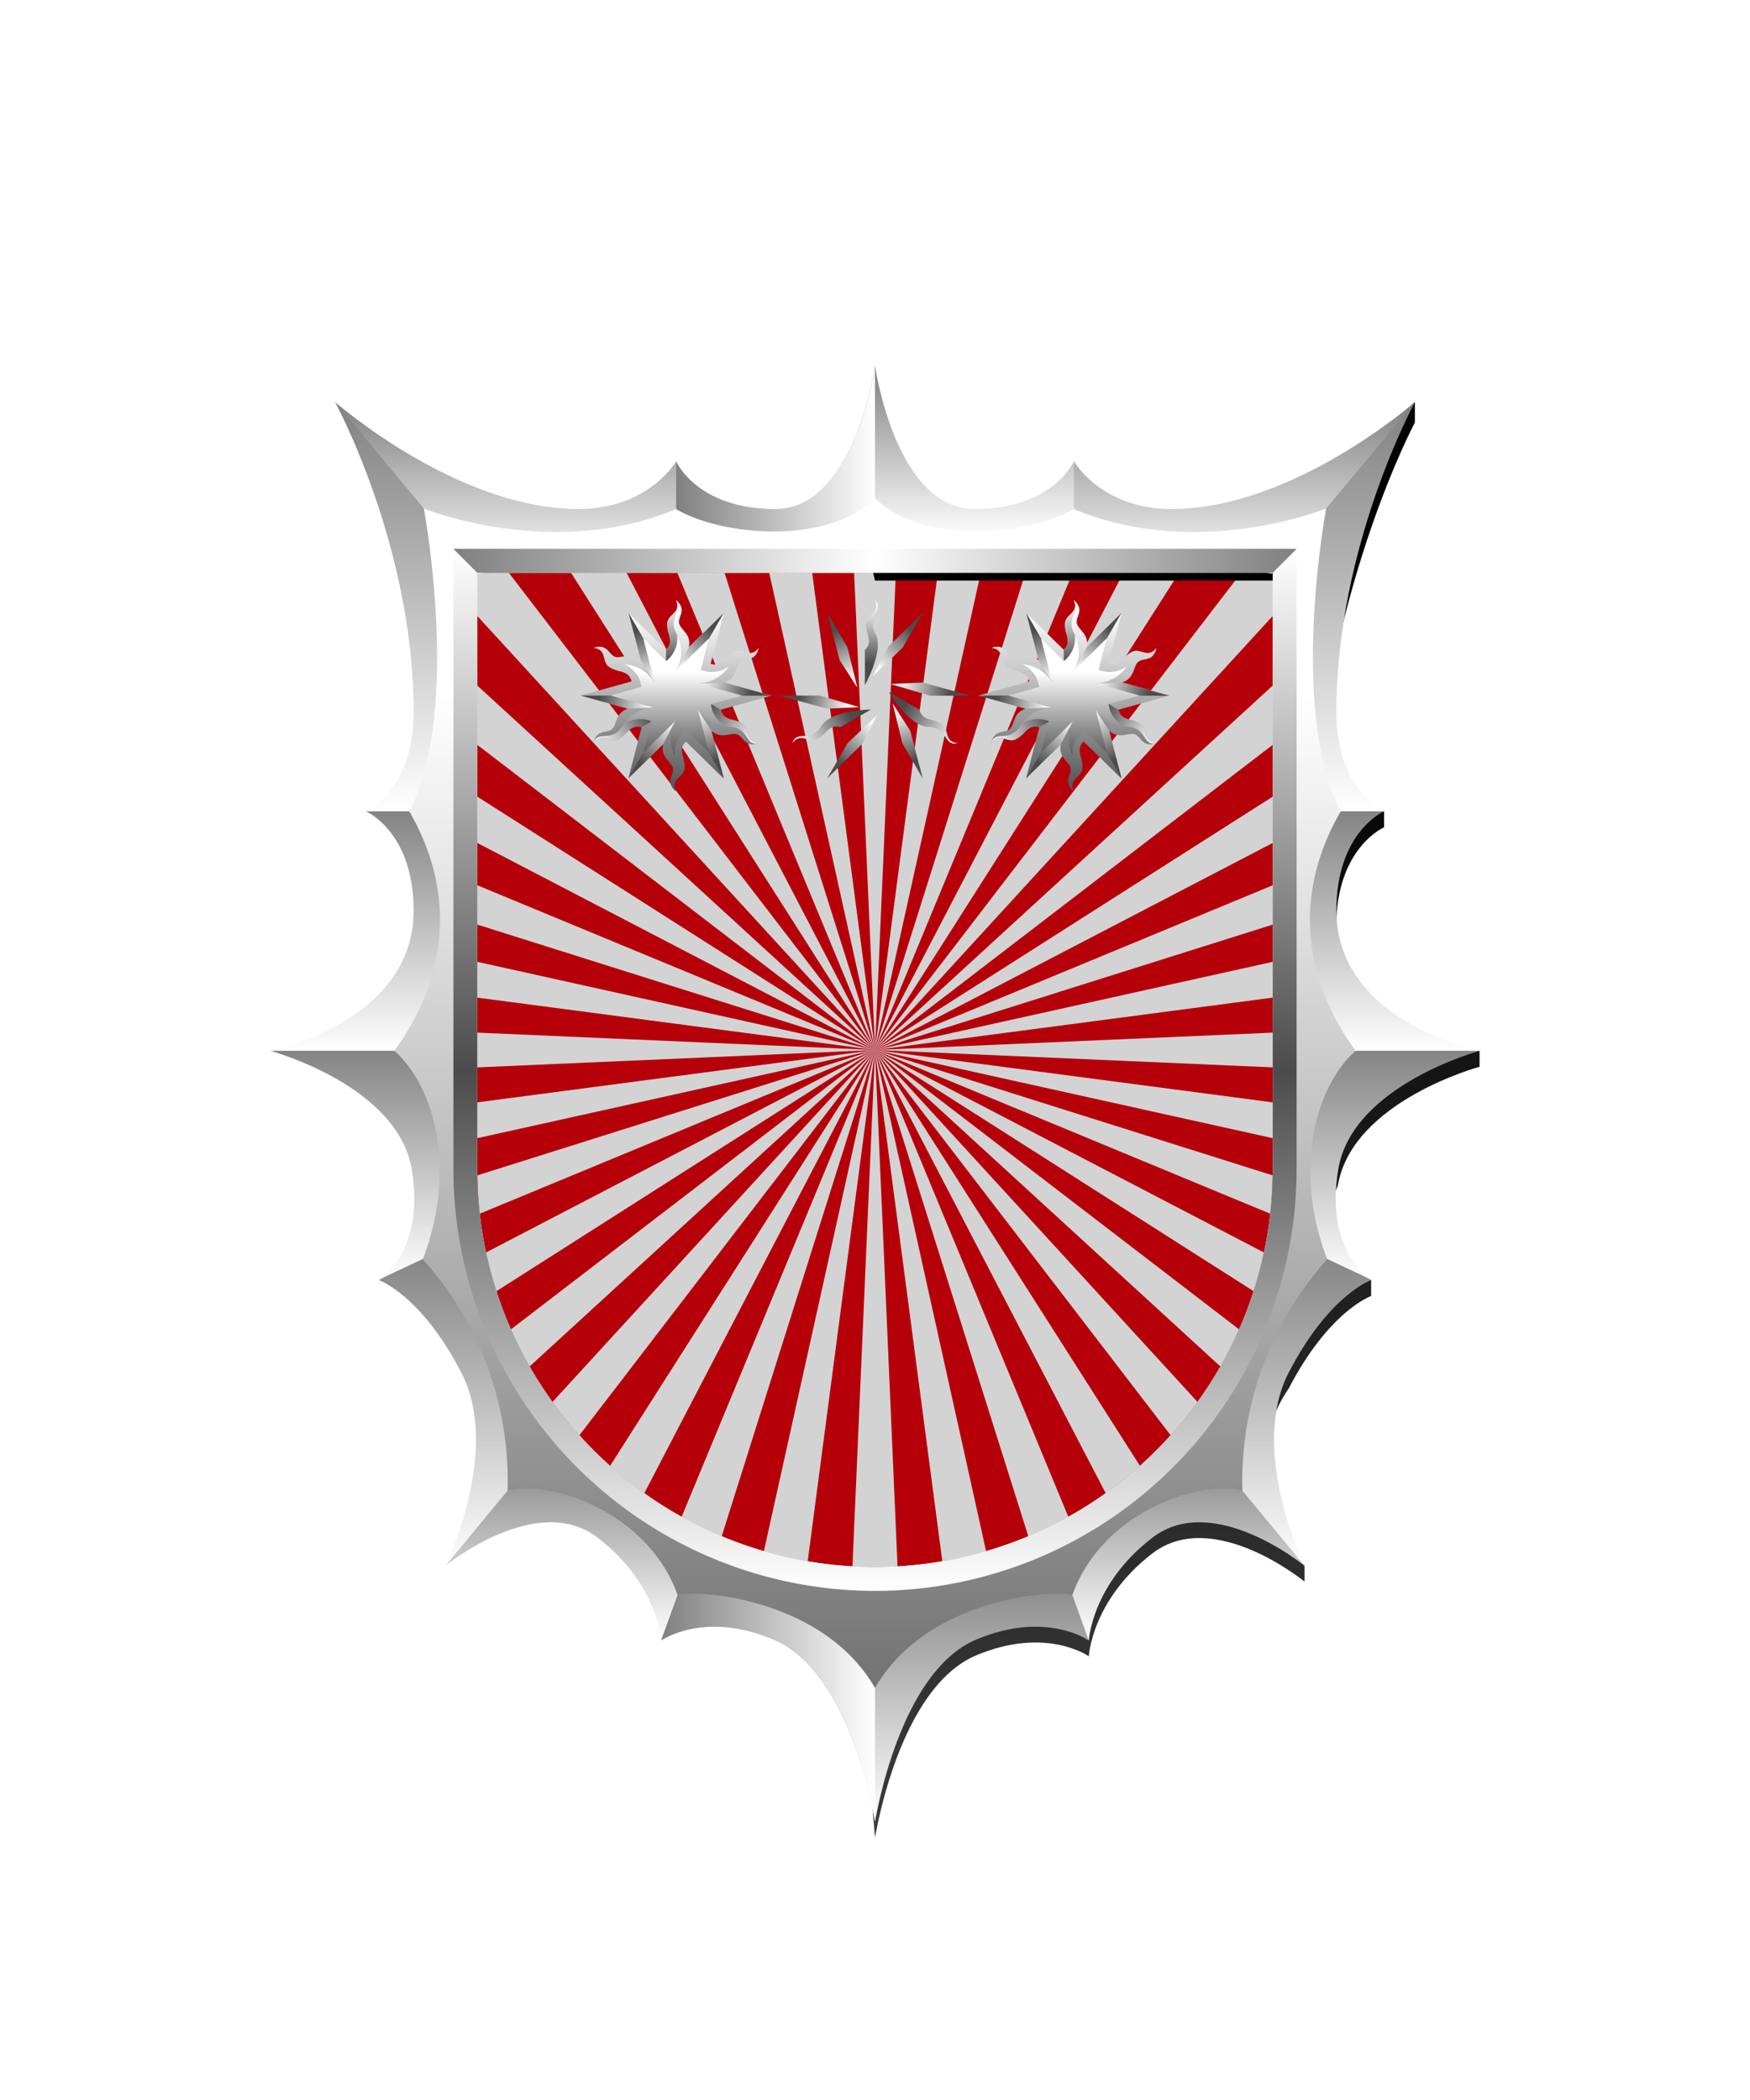 <svg xmlns="http://www.w3.org/2000/svg" xmlns:xlink="http://www.w3.org/1999/xlink" viewBox="0 0 220 264"><path d="M60 72v75a50 50 0 0 0 50 50 50 50 0 0 0 50-50V72Z" fill="#b5000a"/><path d="M107.166 196.915 110 132l2.834 64.915c-.938.053-1.882.085-2.834.085-.952 0-1.9-.032-2.834-.085Zm16.8-1.907L110 132l8.462 64.273a49.878 49.878 0 0 0 5.506-1.265h-.002Zm10.343-4.317L110 132l19.278 61.143a49.743 49.743 0 0 0 5.033-2.452h-.002Zm9-6.41L110 132l29 55.715a50.436 50.436 0 0 0 4.307-3.434h.002Zm7.236-8.035L110 132l37.168 48.438a50.132 50.132 0 0 0 3.375-4.192h.002Zm-77.711 4.192L110 132l-40.543 44.245a50.066 50.066 0 0 0 3.375 4.193h.002ZM81 187.715 110 132l-33.307 52.281A50.117 50.117 0 0 0 81 187.715Zm9.725 5.428L110 132l-24.311 58.691c1.63.911 3.31 1.73 5.032 2.452h.004Zm69.26-45.384L110 132l49.683 20.579c.176-1.586.275-3.193.298-4.82h.004Zm.015-17.942L110 132l50 2.183v-4.366Zm0-8.9L110 132l50-6.583v-4.5Zm0-9.626L110 132l50-15.765v-4.944Zm0-11.143L110 132l50-26.029v-5.823Zm-1.1 57.308L110 132l47.6 30.323c.516-1.6.95-3.225 1.3-4.869v.002Zm-3.125 9.668L110 132l43.418 39.785a49.516 49.516 0 0 0 2.354-4.663l.003.002ZM160 138.583 110 132l50 11.085v-4.502Zm-93.418 33.2L110 132l-45.772 35.122a49.807 49.807 0 0 0 2.354 4.663v-.002Zm34.956 24.488L110 132l-13.969 63.008c1.81.525 3.649.947 5.507 1.265v-.002ZM96.7 72l13.3 60-7.9-60h-5.4Zm-24.924 0L110 132 78.766 72h-6.99Zm35.6 0L110 132l2.62-60h-5.244Zm-22.229 0L110 132 91.082 72h-5.935Zm32.753 0-7.9 60 13.3-60h-5.4Zm42.1 0h-3.96L110 132l50-54.566V72Zm0 14.183L110 132l50-38.367v-7.45ZM141.234 72 110 132l38.224-60h-6.99Zm-12.316 0L110 132l24.853-60h-5.935ZM60 125.417 110 132l-50-11.085v4.502Zm0 17.668L110 132l-50 6.583v4.502Zm0-8.9L110 132l-50-2.183v4.368ZM60 72v5.435L110 132 63.96 72H60Zm.317 80.579L110 132l-49.981 15.759c.024 1.627.123 3.234.298 4.82Zm2.085 9.744L110 132l-48.9 25.454c.35 1.644.784 3.269 1.3 4.869h.002ZM60 93.634 110 132 60 86.183v7.451Zm0 12.337L110 132l-50-31.853v5.824Zm0 10.264L110 132l-50-20.711v4.946Z" fill="#d3d3d3"/><defs><linearGradient gradientTransform="matrix(1, 0, 0, -1, 0, 16392.83)" gradientUnits="userSpaceOnUse" id="h66-a" x1="1.47" x2="5.86" y1="16384.25" y2="16389.17"><stop offset="0" stop-color="#fff"/><stop offset="1" stop-color="#4b4b4b"/></linearGradient><linearGradient gradientTransform="matrix(1, 0, 0, 1, 0, 0)" id="h66-b" x1="0.82" x2="0.82" xlink:href="#h66-a" y1="0.47" y2="8"/><linearGradient gradientTransform="matrix(1, 0, 0, -1, 0, 16408)" id="h66-c" x1="12" x2="12" xlink:href="#h66-a" y1="16406.33" y2="16383.11"/><linearGradient gradientTransform="matrix(1, 0, 0, -1, 0, 16408)" id="h66-d" x1="12" x2="12" xlink:href="#h66-a" y1="16399.1" y2="16387.64"/><filter id="h66-e" name="shadow"><feDropShadow dx="0" dy="2" stdDeviation="0"/></filter><symbol id="h66-g" viewBox="0 0 7.27 10.68"><path d="M2.88,5.92,1,9.55,4.73,6l2.54-4.4Z" fill="url(#h66-a)"/><path d="M1.42,4.42C2.31,6.6,0,10.68,0,10.68L0,6.25a1.48,1.48,0,0,0,.51-.94C.51,4.27.16,4.23.16,3S2,1.68,1.27,0h0C2.53,1.43,0,2,1.42,4.42Z" fill="url(#h66-b)"/></symbol><symbol id="h66-f" viewBox="0 0 24 24"><path d="M6.39,10.22a1.51,1.51,0,0,0-.56-.91c-.9-.52-1.11-.24-2.19-.86S3.42,6.23,1.61,6h0c1.66-.54,1.84.65,2.56,1.06s1.75-.44,2.9.18a2.86,2.86,0,0,1,.47.33L6,1.61H6l4.73,4.64a1.46,1.46,0,0,0,.51-.93c0-1.05-.35-1.09-.35-2.34S12.71,1.68,12,0h0c1.3,1.17.36,1.92.36,2.75s1.26,1.3,1.3,2.6a3.77,3.77,0,0,1-.05.57L18,1.61,16.34,8a1.53,1.53,0,0,0,1.07,0c.91-.52.76-.84,1.85-1.47s2,.93,3.13-.53h0C22,7.71,20.91,7.27,20.2,7.69s-.5,1.73-1.61,2.42a2.25,2.25,0,0,1-.52.24L24,12l-6.39,1.78a1.55,1.55,0,0,0,.56.91c.9.52,1.11.24,2.19.86s.22,2.22,2,2.45h0c-1.66.54-1.84-.65-2.56-1.06s-1.75.44-2.9-.18a2.86,2.86,0,0,1-.47-.33l1.54,6h0l-4.73-4.64a1.48,1.48,0,0,0-.51.94c0,1,.35,1.08.35,2.33s-1.82,1.3-1.11,3h0c-1.3-1.17-.36-1.92-.36-2.75s-1.26-1.3-1.3-2.6a3.88,3.88,0,0,1,.05-.57L6,22.39H6L7.66,16a1.53,1.53,0,0,0-1.07,0c-.91.52-.76.84-1.84,1.47s-2-.93-3.14.53h0c.36-1.71,1.48-1.27,2.2-1.69s.49-1.73,1.6-2.42a2.25,2.25,0,0,1,.52-.24L0,12Z" fill="url(#h66-c)"/><use height="10.68" transform="translate(10.73)" width="7.27" xlink:href="#h66-g"/><use height="10.68" transform="matrix(0.5, -0.87, 0.87, 0.5, 0.97, 7.1)" width="7.27" xlink:href="#h66-g"/><use height="10.68" transform="translate(2.24 19.1) rotate(-120)" width="7.27" xlink:href="#h66-g"/><use height="10.68" transform="translate(13.27 24) rotate(180)" width="7.27" xlink:href="#h66-g"/><use height="10.68" transform="matrix(-0.5, 0.87, -0.87, -0.5, 23.03, 16.9)" width="7.27" xlink:href="#h66-g"/><use height="10.68" transform="matrix(0.5, 0.87, -0.87, 0.5, 21.76, 4.9)" width="7.27" xlink:href="#h66-g"/><path d="M10.75,7.68,7.87,4.84l1.42,5.52A4.77,4.77,0,0,0,5.52,8.08a3.56,3.56,0,0,1,2.11,2.84L3.74,12l5.49,1.53h0a4.8,4.8,0,0,0-3.87,2.12,3.61,3.61,0,0,1,3.52-.41h0l-1,3.92,4.06-4h0a4.77,4.77,0,0,0-.09,4.42,3.55,3.55,0,0,1,1.4-3.25h0l2.88,2.84-1.42-5.52h0a4.78,4.78,0,0,0,3.77,2.28,3.58,3.58,0,0,1-2.11-2.84h0L20.26,12l-5.51-1.53h0a4.78,4.78,0,0,0,3.87-2.12,3.6,3.6,0,0,1-3.52.41h0l1-3.92-4.06,4h0a4.83,4.83,0,0,0,.09-4.42,3.61,3.61,0,0,1-1.41,3.26Z" fill="url(#h66-d)"/></symbol></defs><g filter="url(#h66-e)"><use height="24" transform="translate(123 75.44)" width="24" xlink:href="#h66-f"/><use height="24" transform="translate(98 75.44)" width="24" xlink:href="#h66-f"/><use height="24" transform="translate(73 75.44)" width="24" xlink:href="#h66-f"/></g><defs><linearGradient id="fr1-b" x1="0" x2="0" y1="0" y2="1"><stop offset="0" stop-color="gray"/><stop offset="1" stop-color="#fff"/></linearGradient><linearGradient gradientUnits="userSpaceOnUse" id="fr1-a" x1="64.42" x2="64.42" y1="110.39" y2="110.39"><stop offset="0"/><stop offset="1" stop-color="#4b4b4b"/></linearGradient><linearGradient id="fr1-c" x1="39.01" x2="39.01" xlink:href="#fr1-a" y1="29.99" y2="223.34"/><linearGradient id="fr1-e" x1="110" x2="85" xlink:href="#fr1-b" y1="56.74" y2="56.74"/><linearGradient id="fr1-g" x1="0" x2="1" xlink:href="#fr1-b" y1="0" y2="0"/><linearGradient id="fr1-h" x1="0" x2="1" xlink:href="#fr1-b" y1="0" y2="0"/><linearGradient gradientUnits="userSpaceOnUse" id="fr1-i" x1="110" x2="110" y1="87.5" y2="247.73"><stop offset="0" stop-color="#fff"/><stop offset="1" stop-color="#4b4b4b"/></linearGradient><linearGradient gradientUnits="userSpaceOnUse" id="fr1-j" x1="110" x2="110" y1="69" y2="200"><stop offset="0" stop-color="#fff"/><stop offset=".5" stop-color="#4b4b4b"/><stop offset="1" stop-color="#fff"/></linearGradient><linearGradient gradientUnits="userSpaceOnUse" id="fr1-k" x1="57" x2="163" y1="70.5" y2="70.5"><stop offset="0" stop-color="gray"/><stop offset=".5" stop-color="#fff"/><stop offset="1" stop-color="gray"/></linearGradient><symbol id="fr1-d" viewBox="0 0 78.01 180.47"><path d="M64.42 110.39z" fill="url(#fr1-a)"/><path d="M78 83.57v-2s-20.5-.11-18-16.64c.4-9.07 6-11.47 6-11.47v-2h-8.9c2-28.77 12.77-48.88 12.77-48.88V0S54.58 14.45 39.29 14.45H0l2 8h51v74c0 27.61-23.39 51-51 51l-2 9.72 2 23.29c.11-.41 3-18.79 12.72-22.9 8.79-3.7 14.16.12 14.16.12s.36-7.07 8-12.94S56 148.29 56 148.29v-2s-9.37-11.61-2-22.26c5.1-9.82 10.37-11.64 10.37-11.64v-2c-.15-.09-8.39-2-4.18-11.91C62 87.88 78 83.57 78 83.57Z" fill="url(#fr1-c)"/></symbol><symbol id="fr1-f" viewBox="0 0 77.01 183.03"><path d="m25.71 150.5 2.17 9.75s-5.37-3.83-14.16-.12C4 164.24 1.11 182.62 1 183l-1-27Z" fill="url(#fr1-b)"/><path d="M44.53 136.05 24.71 151.5l3.17 8.75s.36-7.07 8-12.94S55 150.85 55 150.85Z" fill="url(#fr1-b)"/><path d="M55.76 110.34 44 137.56l11 13.29s-7.08-14.45-2-24.27 10.37-11.64 10.37-11.64Z" fill="url(#fr1-b)"/><path d="m55 85.12 22 1S61 90.43 59.24 101s4.18 13.9 4.18 13.9l-7.66-3.6Z" fill="url(#fr1-b)"/><path d="M65 56s-6 2.56-6 12.5c0 14 18 17.61 18 17.61H55V55Z" fill="url(#fr1-b)"/><path d="M68.88 4.55S59 22.63 59 43.51C59 53.45 65 56 65 56H53.74l-2.83-30.87Z" fill="url(#fr1-b)"/><path d="M38.29 18C53.58 18 68.88 4.55 68.88 4.55l-18 21.58L25 21l1-9s3.41 6 12.29 6Z" fill="url(#fr1-b)"/><path d="M13.5 18c9.94 0 12.5-6 12.5-6v9.5l-26-.72L1 0s2.56 18 12.5 18Z" fill="url(#fr1-b)"/></symbol></defs><path d="M0 0h220v264H0z" fill="none"/><use height="180.47" transform="translate(108 50.54)" width="78.01" xlink:href="#fr1-d"/><use height="180.47" transform="matrix(-1 0 0 1 112 50.54)" width="78.01" xlink:href="#fr1-d"/><path d="M97.5 64C87.56 64 85 58 85 58v9.5l25-.73V46s-2.56 18-12.5 18Z" fill="url(#fr1-e)"/><use height="183.03" transform="matrix(-1 0 0 1 111 45.99)" width="77.01" xlink:href="#fr1-f"/><use height="183.03" transform="translate(109 45.99)" width="77.01" xlink:href="#fr1-f"/><path d="M97.5 64C87.56 64 85 58 85 58v9.5l25-.73V46s-2.56 18-12.5 18Z" fill="url(#fr1-g)"/><path d="M85.67,199.21l-2.55,7s5.37-3.82,14.16-.12c9.76,4.12,12.61,22.5,12.72,22.9V201.94Z" fill="url(#fr1-h)"/><path d="M170.42 132.11c-6.89-9.49-7.66-20.13-1.87-30.11-6.6-12.68-1.83-38.07-1.83-38.07S150.59 70.52 135 64c-5.46 3.26-18.75 4.7-25-1.35-6.25 6.05-19.54 4.61-25 1.35-15.59 6.52-31.72-.07-31.72-.07s4.77 25.39-1.83 38.07c5.79 10 5 20.62-1.87 30.11 5.11 4.49 7.86 15.07 3.57 26.2a41.69 41.69 0 0 1 10.66 29.11c5.07-1.46 17.59 2.48 21.38 13.1 1.9-.68 18.13.11 24.81 11.68 6.68-11.57 22.91-12.36 24.81-11.68 3.79-10.62 16.31-14.56 21.38-13.1a41.69 41.69 0 0 1 10.66-29.11c-4.29-11.13-1.54-21.71 3.57-26.2ZM161 147a51 51 0 0 1-102 0V71h102Z" fill="url(#fr1-i)"/><path d="M110 198.5A51.55 51.55 0 0 1 58.5 147V70.5h103V147a51.55 51.55 0 0 1-51.5 51.5Z" fill="none" stroke="url(#fr1-j)" stroke-width="3"/><path d="m57 69 3 3.01h100l3-3.01H57z" fill="url(#fr1-k)"/></svg>